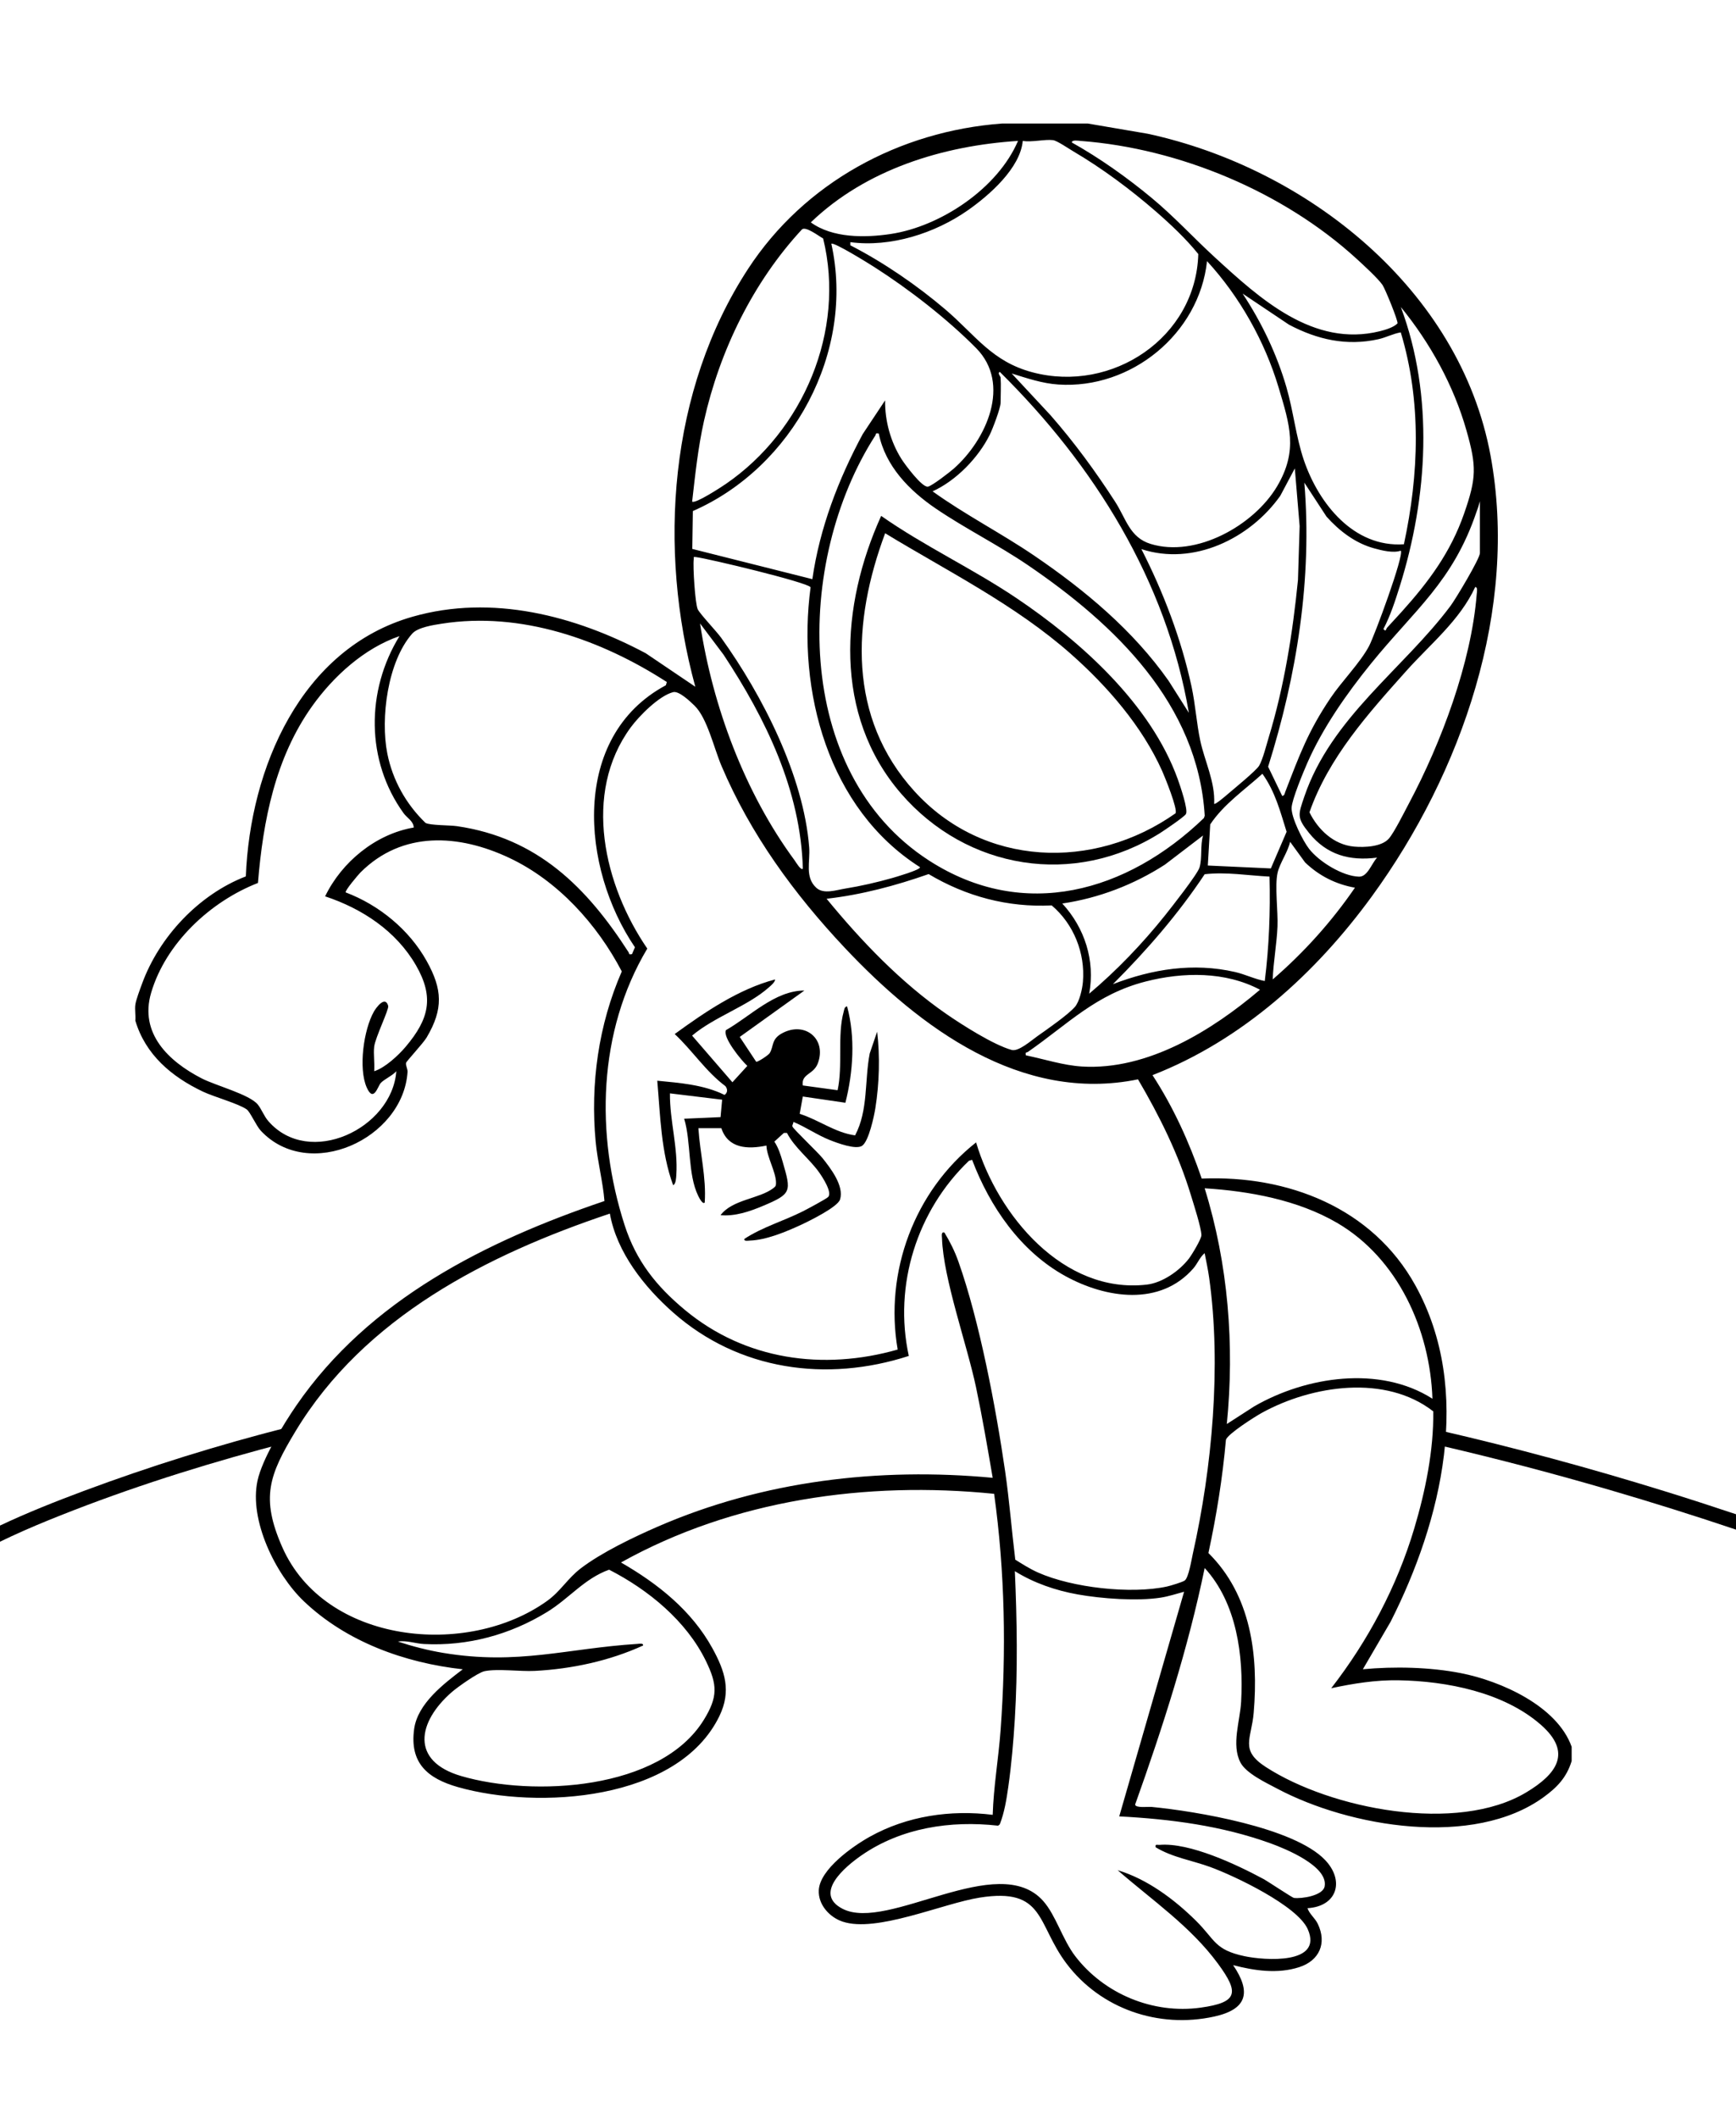 <?xml version="1.0" encoding="UTF-8"?>
<svg id="Camada_1" xmlns="http://www.w3.org/2000/svg" width="950" height="1159" version="1.1" viewBox="0 0 950 1159">
  <!-- Generator: Adobe Illustrator 29.3.1, SVG Export Plug-In . SVG Version: 2.1.0 Build 151)  -->
  <g>
    <path d="M382.19,617.356c.847,13.623,4.394,26.963,3.458,40.687-1.141,1.419-3.374-3.26-3.606-3.739-5.775-11.913-3.771-29.384-7.643-42.135l19.913-.87.865-9.527-28.565-3.466c-.15,14.856,4.49,29.724,3.493,44.623-.088,1.315-.191,5.14-1.755,5.588-6.668-18.17-6.996-38.023-8.67-57.138,12.305,1.196,25.626,2.216,36.799,7.775,1.778-1.205,1.773-3.178.486-4.803-10.705-7.977-18.036-19.465-27.745-28.51,16.532-12.024,35.009-24.626,54.945-29.877-.01,1.473-2.362,3.411-3.432,4.36-11.666,10.345-29.812,16.08-41.991,26.383l22.059,25.524,8.16-8.954c-3.194-2.906-13.722-15.721-11.672-19.589,13.45-7.665,26.781-21.637,42.894-21.647l-35.37,25.382,9.022,13.622c1.19-.005,6.712-3.693,7.366-4.756,2.396-3.893.687-7.731,7.127-11.053,12.426-6.411,24.143,3.476,19.22,16.631-2.352,6.284-9.164,5.616-8.232,12.113l19.047,2.602c2.976-13.526-.252-30.063,3.335-42.991.324-1.168.353-2.637,1.853-2.899,4.583,16.819,3.359,35.903-.924,52.752l-23.303-3.408-1.702,9.477c10.367,3.257,19.327,10.282,30.312,11.781,7.266-13.684,5.131-29.979,8.004-44.805l4.061-11.94c1.617,13.442,1.175,28.437-.973,41.868-.722,4.514-3.576,17.922-7.172,20.526-3.368,2.44-13.958-1.581-17.8-3.109-6.843-2.722-13.115-7.114-19.918-9.937.191.908-.818,1.713-.448,2.605.624,1.505,13.904,14.075,16.467,17.292,4.398,5.521,11.852,15.178,9.554,22.568-1.3,4.179-16.994,11.859-21.531,13.958-8.072,3.735-18.886,8.244-27.824,8.543-.962.032-3.285.549-3.052-.892,9.943-6.539,21.548-9.82,32.061-15.124,2.176-1.098,12.839-6.793,13.829-7.832,2.391-2.509-3.097-10.844-4.851-13.346-5.153-7.351-13.476-13.533-17.69-21.711l-1.699.01-5.199,4.734c2.218,3.332,3.447,7.24,4.547,11.037,4.733,16.342,5.062,17.498-10.894,24.194-7.233,3.035-15.152,5.737-23.096,5.03,6.456-8.653,21.266-8.912,28.904-14.799,1.25-.964,1.437-1.261,1.444-2.894.024-5.902-5.027-14.152-5.248-20.395-10.152,2.112-20.96,1.718-24.667-9.521h-12.552Z"/>
    <g>
      <path d="M595.175,67.577l32.904,5.618c87.079,18.819,170.812,85.126,187.583,176.017,15.518,84.098-15.739,173.67-64.828,241.14-30.658,42.138-71.06,78.863-120.147,97.986,11.434,17.538,20.154,36.777,26.936,56.593,47.063-1.95,93.381,15.961,116.89,58.413,31.828,57.473,14.458,128.861-13.547,184.145l-15.162,25.952c17.169-1.612,36.667-1.204,53.695,2.138,21.763,4.271,52.646,17.956,60.566,40.289v7.792c-2.771,9.002-7.895,14.361-15.309,19.753-38.461,27.973-106.167,16.372-145.721-4.583-6.083-3.223-17.146-8.399-20.237-14.391-5.028-9.747-.195-22.622.387-33.204,1.387-25.229-2.381-54.005-19.943-73.2-9.088,44.067-22.954,87.141-38.061,129.446.174,2.023,7.218,1.116,9.046,1.294,24.183,2.346,77.813,11.236,94.829,28.964,10.964,11.423,6.652,25.506-9.552,26.445,1.105,3.283,4.09,5.344,5.656,8.62,5.049,10.565.836,20.089-10.18,23.649-11.826,3.822-24.429,1.949-36.164-1.098,10.16,14.976,7.503,24.216-10.379,28.139-30.399,6.668-62.122-4.167-80.874-29.087-16.357-21.738-11.666-41.664-47.411-36.016-20.271,3.203-56.508,19.421-75.127,13.121-7.122-2.41-13.354-9.26-12.957-17.17.576-11.477,18.675-24.113,27.932-29.272,20.362-11.35,44.175-14.847,67.239-11.969.475-15.516,3.188-30.878,4.319-46.33,3.147-43.019,2.406-86.613-3.541-129.337-69.815-7.062-142.629,3.235-204.191,37.572,20.142,11.598,38.636,26.247,50.016,46.927,6.897,12.533,10.491,23.46,3.796,37.213-22.612,46.45-99.377,51.181-142.987,38.797-16.581-4.709-26.581-13.114-24.019-31.806,1.914-13.963,16.199-24.727,26.611-32.682-31.697-3.485-63.675-15.012-87.003-37.268-15.474-14.763-30.019-44.349-25.311-65.981,2.587-11.886,14.186-30.861,21.23-41.103,39.809-57.876,103.609-89.888,168.623-111.892-.867-10.703-3.804-21.619-4.819-32.507-2.959-31.737,1.563-63.943,14.302-93.132-13.487-25.819-34.969-49.609-61.606-62.149-27.577-12.983-58.459-14.925-81.379,7.973-1.208,1.207-8.713,10.071-8.091,10.94,18.292,6.918,34.743,20.396,44.294,37.525,8.637,15.491,9.21,26.252-.002,41.852-1.844,3.123-11.067,13.006-11.265,13.877-.326,1.433.923,3.323.808,5.024-2.482,36.662-53.945,60.249-80.277,32.162-2.56-2.731-5.879-10.413-7.761-11.718-4.637-3.215-17.88-6.826-24.017-9.745-17.009-8.09-31.402-20.17-36.914-38.837.26-2.754-.365-6,0-8.658.382-2.779,2.595-8.549,3.665-11.486,9.378-25.74,31.173-48.895,56.811-58.764,2.326-59.127,29.989-124.584,91.217-142.095,43.422-12.418,88.909-.608,127.628,19.994l27.119,18.321c-20.63-75.434-14.423-162.334,28.886-228.671,30.782-47.149,82.789-75.38,139.051-79.538h46.745ZM465.331,134.229c18.073,9.277,36.413,21.846,51.948,35.065,16.469,14.014,25.398,28.537,47.787,34.455,43.538,11.507,89.398-19.059,90.683-64.728-6.644-8.281-15.193-16.325-23.338-23.405-13.842-12.03-29.289-23.507-45.098-32.816-2.45-1.443-8.816-5.809-11.044-6.11-4.367-.589-11.732,1.271-16.58.414-1.383,14.933-18.302,29.73-30.016,37.944-18.036,12.646-42.352,20.412-64.336,17.463l-.005,1.718ZM557.086,77.109c-41.136,2.623-83.257,15.609-113.384,44.579,11.891,8.635,29.535,8.468,43.582,6.376,27.54-4.102,58.784-25.073,69.802-50.955ZM664.789,140.806c24.578,22.53,53.915,49.467,90.343,40.433,3-.744,7.541-2.101,9.64-4.276.388-1.364-6.752-18.878-8.21-21.02-2.43-3.571-10.661-11.103-14.215-14.354-39.994-36.576-96.966-60.415-151.077-64.48-1.02-.077-4.739-.72-4.746.846,15.291,8.565,30.199,19.154,43.687,30.335,12.36,10.245,22.86,21.776,34.576,32.516ZM378.763,274.49c1.776,1.323,16.017-8.005,18.451-9.675,42.276-29.019,65.685-83.704,53.235-134.306-2.433-1.337-9.374-6.726-11.558-5.006-26.78,28.883-45.054,66.403-53.645,104.831-3.256,14.562-4.795,29.344-6.483,44.156ZM484.363,219.093c-.146,11.247,2.996,22.68,8.987,32.141,1.868,2.951,11.262,15.67,14.463,15.067,2.262-.426,12.007-7.982,14.237-9.962,17.802-15.804,31.486-46.26,12.123-65.847-15.816-15.999-36.94-32.397-55.933-44.489-2.913-1.854-21.895-13.659-23.299-12.618,13.091,59.09-20.986,122.269-75.781,146.272l-.309,20.729,65.696,16.54c4.017-27.968,14.25-54.643,27.558-79.371l12.259-18.462ZM574.903,227.242c13.007,14.843,24.649,30.752,35.347,47.329,6.014,9.319,7.916,19.512,19.363,23.057,24.844,7.694,56.593-10.097,69.271-31.524,11.565-19.546,6.925-33.632.788-54.13-7.558-25.245-21.332-49.731-39.145-69.071-4.283,39.755-41.537,70.153-81.356,67.516-8.854-.587-17.175-3.452-25.543-6.041l21.275,22.863ZM766.552,181.873c-4.241.725-8.007,2.804-12.234,3.746-17.419,3.882-33.451.215-48.922-7.939l-25.396-17.023c10.402,15.801,18.719,33.085,24.001,51.319,3.773,13.025,5.21,27.162,9.521,39.827,8.061,23.681,27.204,47.903,54.742,46.027,8.262-38.306,9.684-78.127-1.712-115.957ZM767.078,334.741c14.782-16.413,26.777-32.537,34.139-53.733,6.769-19.489,6.892-25.722,1.28-45.468-6.984-24.576-19.828-47.823-35.914-67.533,18.199,48.748,14.761,104.005-.644,153.041-2.445,7.783-5.103,15.958-8.879,23.154,1.417,1.856,1.436-.095,1.972-.683,2.672-2.93,5.411-5.852,8.046-8.778ZM547.564,206.535c.313,4.404,0,9.363,0,13.852,0,2.944-4.361,14.325-5.908,17.467-6.209,12.61-18.497,25.23-31.311,31.012,17.825,12.836,37.491,22.857,55.671,35.228,27.746,18.88,54.1,40.889,73.498,68.479l11.076,17.494c-12.298-72.335-52.006-135.778-103.464-186.559-1.428.716.396,2.455.437,3.026ZM480.904,237.267c-2.028-.423-1.389.267-1.936,1.118-44.18,68.68-45.411,184.177,29.374,232.481,51.991,33.581,108.533,17.177,150.486-23.22l.437-1.283c-3.667-61.169-49.261-104.757-96.715-137.07-16.301-11.1-34.308-20.032-50.404-30.971-14.511-9.862-27.678-23.293-31.241-41.055ZM664.432,439.859c.551.639,6.356-4.378,7.33-5.214,3.352-2.875,15.69-12.943,17.273-15.624,2.021-3.425,3.991-11.359,5.256-15.522,8.502-27.965,13.118-57.081,16.007-86.153l.91-29.464-2.641-31.561-7.947,14.982c-16.542,23.39-47.513,38.51-76.012,29.177,12.017,23.549,21.828,49.215,27.431,75.151,2.131,9.862,2.763,20.276,4.817,29.814,2.396,11.127,8.178,22.431,7.576,34.413ZM766.566,301.338c-4.153,1.454-10.346-.106-14.698-1.308-10.261-2.834-18.955-9.492-25.953-17.332l-12.136-18.584c4.361,52.676-4.087,105.349-19.817,155.442l7.7,15.976c1.321-.122,1.324-1.307,1.674-2.21,7.78-20.107,12.478-33.123,24.792-51.393,6.143-9.115,16.139-19.153,21.029-28.317,3.014-5.649,19.33-49.867,17.411-52.273ZM809.857,274.266c-1.063,3.905-1.369,4.377-1.824,5.727-12.919,38.349-33.912,53.653-57.882,83.272-13.238,16.357-26.344,35.041-34.8,54.37-2.137,4.886-8.386,19.9-8.546,24.415-.191,5.409,6.161,18.078,9.582,22.466,5.512,7.069,18.23,14.928,27.297,15.211,4.701.147,6.899-7.242,9.905-10.42-15.025,1.94-27.499-1.47-37.197-13.454-6.85-8.464-5.996-10.009-2.638-19.903,14.701-43.328,54.232-69.895,80.014-104.386,2.783-3.723,16.089-25.881,16.089-28.929v-28.37ZM443.582,321.354c-1.766-2.72-56.029-15.704-62.719-16.506-1.731-.208-1.071-.044-1.237,1.233-.51,3.91.76,24.093,2.177,27.281,1.076,2.421,10.352,12.166,12.879,15.689,22.544,31.428,45.113,75.565,48.129,114.63.609,7.891-2.466,16.26,3.864,22.102,4.066,3.752,10.837,1.258,16.076.42,8.225-1.316,17.43-3.435,25.446-5.718,1.375-.392,16.118-4.649,15.217-5.979-50.266-31.97-67.38-96.366-59.832-153.152ZM807.271,321.257c-8.416,18.252-24.555,31.184-37.679,45.868-20.812,23.287-42.5,47.345-53.013,77.382,4.746,9.573,13.306,17.738,24.423,18.769,5.61.52,15.107.13,19.046-4.4,2.927-3.367,8.562-14.707,11.004-19.297,17.617-33.109,34.085-76.87,37.061-114.447.075-.949.696-4.025-.842-3.874ZM364.906,373.214c-35.945-23.224-79.848-38.733-123.212-31.913-4.633.729-13.099,1.992-16.162,5.48-13.414,15.272-17.415,46.258-13.584,65.555,2.888,14.551,10.273,27.731,20.906,37.964,2.427,1.397,13.26,1.214,17.249,1.795,44.001,6.408,70.976,33.411,93.827,68.904.54.839-.091,1.552,1.921,1.106l1.613-3.737c-29.492-43.31-35.479-115.29,16.918-143.381l.524-1.774ZM439.353,475.356c-1.202-42.915-20.312-82.088-43.437-117.15l-12.817-17.037c6.877,45.343,24.448,92.593,51.734,129.622.515.698,3.511,5.832,4.52,4.566ZM204.767,572.76c-.497,4.186.361,9.134,0,13.42,5.845-1.78,13.276-8.684,17.287-13.445,12.703-15.079,15.696-26.959,5.583-44.493-10.823-18.764-29.444-31.042-49.721-37.744,9.055-18.768,27.673-34.126,48.491-37.653-.113-3.524-3.725-5.327-5.554-7.86-20.716-28.683-20.598-67.059-2.237-96.887-19.3,6.634-36.104,21.927-47.802,38.327-20.154,28.255-26.878,62.64-29.653,96.747-25.978,10.105-50.463,32.898-58.466,60.138-6.493,22.102,9.446,37.424,27.676,46.805,7.644,3.933,26.212,8.765,30.707,14.309,1.99,2.453,3.432,6.374,5.71,9.008,22.33,25.821,67.786,4.144,70.088-27.251-1.979,2.379-6.924,4.547-8.598,6.543-1.608,1.917-3.889,10.793-7.612,2.319-4.593-10.453-1.68-31.535,3.943-41.486,1.12-1.982,6.186-9.088,7.824-3.111.522,1.903-7.074,17.315-7.667,22.315ZM622.753,590.635c-63.864,13.096-119.347-28.271-160.468-71.974-27.714-29.454-51.608-62.171-67.48-99.606-4.139-9.763-7.788-26.135-14.722-32.894-2.399-2.339-8.528-8.211-11.706-7.407-7.632,1.929-18.567,12.95-23.215,19.278-26.6,36.215-14.527,86.627,9.059,121.054-27.068,45.382-28.413,101.685-12.432,151.256,6.346,19.683,17.309,33.435,33.101,46.546,32.924,27.333,75.577,33.233,116.345,21.61-7.326-42.448,9.172-86.757,42.915-113.355,11.743,39.664,47.712,83.093,93.393,77.823,8.558-.987,17.849-7.497,23.033-14.192,1.564-2.02,6.934-10.86,6.879-12.884-.116-4.264-4.306-17.122-5.782-21.978-6.793-22.35-17.145-43.237-28.92-63.278ZM695.452,475.217l8.624-20.056c-3.544-11.276-6.199-21.855-13.242-31.745-9.839,8.925-21.116,16.565-28.558,27.714l-1.315,22.502,34.492,1.585ZM658.364,457.184l-20.849,15.935c-16.95,10.944-36.161,18.346-56.19,21.298,12.29,13.395,18.043,31.217,14.724,49.34,15.03-12.659,29.229-27.484,41.521-42.877,3.408-4.267,17.726-22.461,18.846-26.172,1.595-5.284.297-12.141,1.948-17.523ZM741.468,485.76c-10.48-1.875-19.654-6.511-27.287-13.842l-8.192-11.27c-1.224,5.647-5.619,11.53-6.854,16.959-1.609,7.076.299,21.198-.047,29.39-.407,9.634-2.254,19.323-2.624,28.968,17.039-14.693,32.264-31.625,45.003-50.205ZM452.343,491.818c19.025,23.214,40.737,45.896,65.516,63.034,8.783,6.075,25.816,16.915,35.754,19.699,3.749,1.05,10.737-5.185,14.136-7.577,5.24-3.688,16.543-11.534,20.429-15.931,2.552-2.887,4.104-9.862,4.432-13.749,1.331-15.757-5.073-31.679-17.089-41.844-24.037,1.197-46.811-4.913-67.337-17.137-18.092,6.342-36.713,11.329-55.841,13.505ZM694.73,479.686c-11.796-.581-23.665-2.654-35.492-1.291-14.506,21.852-31.708,41.64-50.212,60.159,21.585-8.286,43.982-11.889,66.831-6.661,5.564,1.273,10.68,3.876,16.267,4.936,2.375-18.98,3.089-37.988,2.606-57.143ZM561.414,577.514c10.02,2.035,20.431,5.485,30.696,6.104,35.916,2.165,71.182-19.72,97.405-42.026-18.968-10.059-41.999-9.746-62.497-4.515-27.244,6.952-42.382,23.15-64.471,38.517-.748.52-1.609-.154-1.132,1.92ZM531.969,634.666l-1.718.524c-28.396,27.127-41.381,68.061-32.92,106.8-45.043,14.584-93.111,7.901-128.969-23.767-15.799-13.953-30.854-32.903-34.623-54.124-67.114,22.476-134.372,56.67-172.089,119.212-14.391,23.864-19.062,36.247-7.242,63.186,23.299,53.101,101.266,60.927,144.987,29.559,7.434-5.334,11.151-12.275,18.486-17.874,11.339-8.656,28.921-17.075,42.117-22.81,57.556-25.011,120.793-32.539,183.235-26.693-2.825-16.484-5.628-32.982-9.075-49.355-4.956-23.545-17.98-59.647-18.662-81.773-.033-1.086-.568-3.726,1.328-3.068,3.054,5.036,5.633,10.189,7.615,15.775,11.629,32.783,20.525,79.972,25.578,114.675,2.348,16.126,3.594,32.378,5.572,48.538,4.031,2.527,8.07,5.088,12.441,7.038,18.579,8.288,50.819,11.973,70.603,7.658,1.806-.394,8.56-2.429,9.699-3.286,2.161-1.627,3.687-11.361,4.42-14.627,10.584-47.13,15.666-103.033,8.954-150.967-.632-4.517-1.604-9.069-2.484-13.537-2.534,2.053-3.969,5.773-6.067,8.2-18.236,21.096-47.985,16.518-70.118,4.366-24.464-13.432-41.364-37.935-51.068-63.65ZM783.879,765.396c-1.308-37.72-18.838-76.781-52.215-96.25-21.433-12.502-47.949-17.361-72.43-18.89,12.879,41.423,16.419,85.849,12.122,128.987l14.997-9.666c28.383-16.388,68.737-22.555,97.525-4.181ZM728.486,923.826c20.223-26.068,35.969-55.693,45.444-87.437,6.096-20.422,10.673-42.76,10.398-64.074-26.169-20.345-66.218-14.283-93.646.726-3.736,2.044-18.785,11.554-19.807,14.821-1.849,20.838-5.172,41.556-9.584,61.977,23.345,23.069,27.442,55.93,24.773,87.41-1.228,14.486-7.771,20.366,6.664,29.709,35.625,23.058,104.701,36.536,142.501,13.852,16.66-9.997,25.374-21.799,7.931-37.037-20.342-17.772-51.519-23.851-77.848-24.303-12.469-.214-24.727,1.763-36.825,4.356ZM351.921,900.447c-18.377,8.412-39.009,12.831-59.255,13.899-8.06.425-20.269-1.337-27.54.161-3.557.733-14.838,8.759-17.953,11.481-18.652,16.295-22.758,37.711,5.21,45.89,39.199,11.463,109.014,7.861,132.802-30.798,7.712-12.533,7.449-19.14,1.119-32.148-10.696-21.982-31.585-39.026-52.983-49.975-13.617,4.896-21.774,15.699-33.932,23.153-20.283,12.436-43.465,18.758-67.391,17.518-4.657-.241-9.539-2.119-14.256-1.335,8.108,2.65,16.509,4.825,24.952,6.221,40.957,6.773,67.42-2.503,106.176-4.957.936-.059,3.285-.553,3.05.89ZM647.976,871.027c-4.231,1.134-8.425,2.543-12.783,3.223-12.928,2.019-32.409.568-45.392-1.749-12.08-2.156-24.043-6.26-34.437-12.734,1.179,26.791,1.616,54.178-.018,80.941-.745,12.2-1.852,25.016-3.577,37.115-.99,6.942-2.106,13.93-4.647,20.492l-.921.728c-25.997-2.941-52.946,1.144-74.736,16.211-8.834,6.108-26.629,20.905-10.38,29.271,24.856,12.797,85.19-32.15,109.833-4.225,6.944,7.869,10.526,21.06,17.479,30.136,15.867,20.712,42.614,31.772,68.57,28.186,20.607-2.847,21.239-8.161,9.548-24.066-15.013-20.425-36.001-34.715-54.894-51.147,16.124,4.807,31.033,15.963,42.87,27.676,10.547,10.437,10.028,15.845,26.519,19.364,10.841,2.313,43.227,4.746,34.647-14.741-5.674-12.887-40.089-29.204-53.38-34.054-10.007-3.652-20.708-5.219-29.886-10.816-.333-1.974.867-1.181,2.156-1.29,16.482-1.391,42.167,10.768,56.733,18.596,2.763,1.485,15.856,10.309,16.838,10.437,4.113.536,15.822-1.215,16.767-6.294,2.069-11.118-21.686-20.722-29.712-23.621-26.471-9.56-54.663-13.261-82.684-14.706l35.486-122.931Z"/>
      <path d="M482.202,282.311c23.553,16.501,49.873,28.755,73.778,44.809,35.452,23.808,73.777,58.195,88.553,99.308,1.198,3.333,5.885,16.891,4.408,19.09-1.091,1.625-11.607,8.765-14.019,10.289-47.042,29.705-105.771,20.195-141.87-21.595-37.189-43.051-33.103-102.817-10.85-151.901ZM586.157,357.976c-30.506-26.991-67.199-45.16-101.775-66.159-18.073,48.388-20.612,100.801,15.992,141.133,37.674,41.511,98.078,43.681,142.9,12.112,1.374-2.15-5.8-19.816-7.264-23.096-10.916-24.459-29.973-46.399-49.854-63.989Z"/>
    </g>
  </g>
  <path d="M157.722,780.975c-37.98,9.661-75.461,21.289-112.177,34.998-15.373,5.74-30.749,11.841-45.646,18.879v8.842c8.639-4.204,17.451-8.06,26.309-11.668,37.809-15.398,76.819-28.08,116.202-38.78,3.671-.997,7.352-1.955,11.033-2.915.544-3.458,2.08-6.66,4.279-9.356Z"/>
  <path d="M911.112,816.064c-40.703-12.62-81.868-23.796-123.402-33.357.643,1.967,1.03,4.049,1.126,6.193.034.759.015,1.509-.046,2.251,30.828,7.167,61.45,15.222,91.822,24.088,23.419,6.836,46.691,14.167,69.816,21.938v-8.415c-13.058-4.374-26.161-8.618-39.316-12.697Z"/>
</svg>